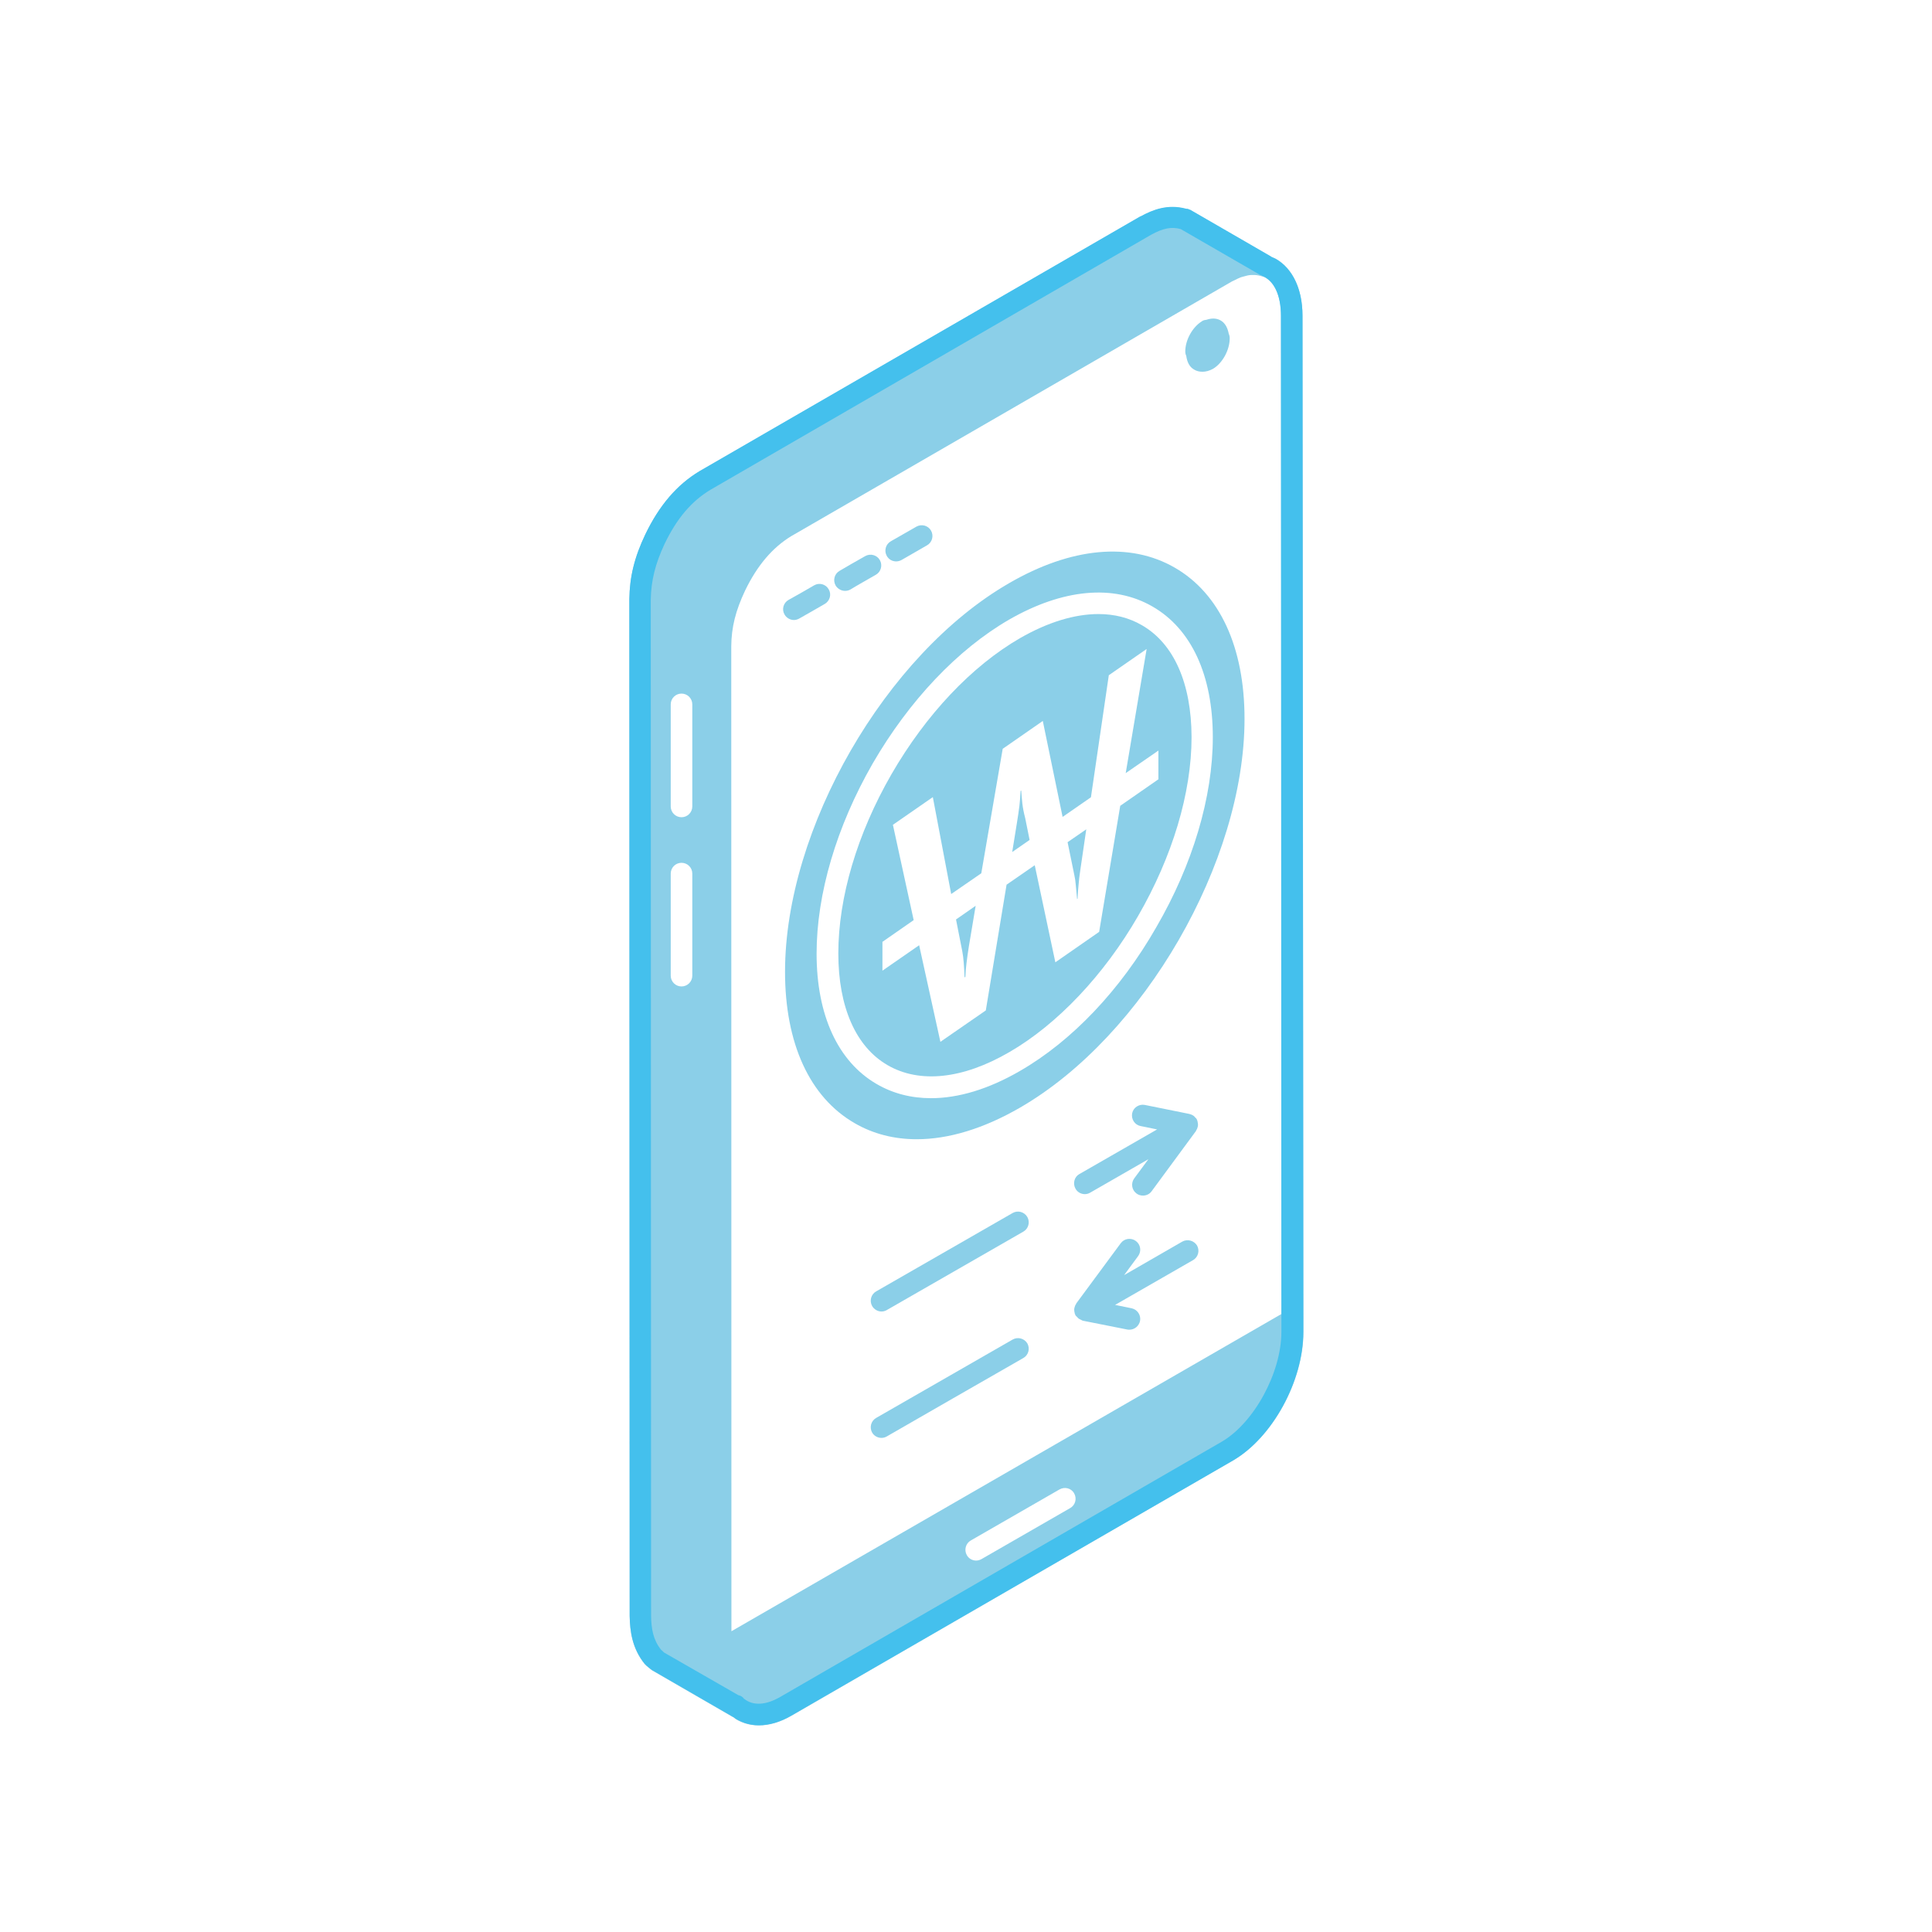 <?xml version="1.0" encoding="utf-8"?>
<!-- Generator: Adobe Illustrator 23.0.2, SVG Export Plug-In . SVG Version: 6.00 Build 0)  -->
<svg version="1.1" id="레이어_1" xmlns="http://www.w3.org/2000/svg" xmlns:xlink="http://www.w3.org/1999/xlink" x="0px"
	 y="0px" viewBox="0 0 120 120" style="enable-background:new 0 0 120 120;" xml:space="preserve">
<style type="text/css">
	.st0{fill:#8BCFE8;}
	.st1{fill:#44C0ED;}
</style>
<g>
	<g>
		<path class="st0" d="M72.97,35.26c-2.78-1.61-6.44-1.27-10.29,0.96C55,40.65,48.76,51.47,48.76,60.36c0,4.45,1.53,7.79,4.32,9.4
			c1.15,0.67,2.46,1,3.86,1c1.98,0,4.16-0.66,6.41-1.96c7.69-4.44,13.95-15.27,13.95-24.15C77.3,40.2,75.76,36.87,72.97,35.26z
			 M63.35,66.52c-1.93,1.12-3.81,1.69-5.52,1.69c-1.23,0-2.37-0.29-3.38-0.88c-2.4-1.39-3.73-4.27-3.73-8.1
			c0-3.71,1.24-7.9,3.48-11.8c2.27-3.92,5.28-7.09,8.47-8.94c3.34-1.92,6.5-2.21,8.91-0.82c2.42,1.39,3.75,4.27,3.75,8.12
			c0,3.72-1.25,7.91-3.51,11.8C69.59,61.49,66.58,64.66,63.35,66.52z"/>
		<path class="st0" d="M66.8,73.83c0.12,0.22,0.35,0.34,0.58,0.34c0.11,0,0.23-0.03,0.33-0.09L71.33,72l-0.88,1.19
			c-0.22,0.3-0.16,0.72,0.14,0.94c0.12,0.09,0.26,0.13,0.4,0.13c0.21,0,0.41-0.09,0.54-0.27l2.76-3.75c0,0,0,0,0-0.01l0,0
			c0,0,0-0.01,0-0.01c0.06-0.08,0.09-0.17,0.11-0.26c0.01-0.03,0-0.06,0.01-0.09c0-0.07-0.01-0.14-0.03-0.21
			c-0.01-0.02,0-0.04-0.01-0.06c-0.01-0.01-0.02-0.02-0.02-0.03c-0.01-0.02-0.01-0.04-0.02-0.06c-0.03-0.05-0.08-0.09-0.12-0.13
			c-0.02-0.02-0.03-0.04-0.04-0.05c-0.08-0.06-0.17-0.11-0.27-0.13c-0.01,0-0.01-0.01-0.02-0.01l-2.77-0.56
			c-0.36-0.07-0.72,0.16-0.79,0.52c-0.07,0.36,0.16,0.72,0.52,0.79l1.03,0.21l-4.84,2.78C66.73,73.1,66.62,73.51,66.8,73.83z"/>
		<path class="st0" d="M80.9,19.62c0-1.65-0.6-2.94-1.64-3.54c-0.09-0.05-0.2-0.07-0.29-0.11c-0.01-0.01-0.02-0.02-0.04-0.03
			l-5-2.89c-0.02-0.01-0.05-0.01-0.07-0.02c-0.02-0.01-0.04-0.03-0.06-0.03c-0.03-0.01-0.05-0.01-0.08-0.01
			c-0.02,0-0.04-0.01-0.06-0.01c-1.13-0.3-2.05,0.06-2.8,0.47c0,0,0,0-0.01,0c0,0,0,0-0.01,0L43.45,29.28c0,0,0,0,0,0c0,0,0,0,0,0
			c-1.4,0.84-2.5,2.12-3.37,3.93c0,0,0,0,0,0c0,0,0,0,0,0c-0.67,1.43-0.97,2.63-0.99,4.02c0,0,0,0,0,0.01c0,0,0,0,0,0.01l0.02,63.12
			c0,0,0,0,0,0.01c0,0,0,0,0,0.01c0.02,0.92,0.14,2,0.94,2.98c0.02,0.02,0.04,0.03,0.06,0.05c0.01,0.01,0.01,0.02,0.02,0.03
			l0.13,0.11c0.04,0.03,0.2,0.17,0.24,0.19l5,2.89c0.02,0.01,0.03,0.01,0.05,0.01c0.07,0.05,0.12,0.12,0.2,0.16
			c0.42,0.24,0.89,0.36,1.39,0.36c0.64,0,1.33-0.2,2.02-0.6l27.42-15.85c2.45-1.42,4.38-4.93,4.38-7.99v-0.75L80.9,19.62z M43,60.6
			c0,0.37-0.3,0.67-0.67,0.67c-0.37,0-0.67-0.3-0.67-0.67v-6.34c0-0.37,0.3-0.67,0.67-0.67c0.37,0,0.67,0.3,0.67,0.67V60.6z
			 M43,50.09c0,0.37-0.3,0.67-0.67,0.67c-0.37,0-0.67-0.3-0.67-0.67v-6.34c0-0.37,0.3-0.67,0.67-0.67c0.37,0,0.67,0.3,0.67,0.67
			V50.09z M66.47,93.67l-5.51,3.17c-0.11,0.06-0.22,0.09-0.33,0.09c-0.23,0-0.46-0.12-0.58-0.34c-0.18-0.32-0.07-0.73,0.25-0.91
			l5.51-3.17c0.32-0.18,0.73-0.08,0.91,0.25C66.9,93.08,66.79,93.49,66.47,93.67z M45.43,101.32l-0.01-61.18
			c0.01-1.18,0.27-2.21,0.86-3.46c0,0,0,0,0,0c0.75-1.55,1.68-2.65,2.85-3.37l27.39-15.83c0.06-0.03,0.11-0.05,0.17-0.08
			c0.13-0.07,0.26-0.13,0.39-0.18c0.06-0.02,0.12-0.03,0.18-0.05c0.12-0.03,0.24-0.07,0.35-0.08c0.07-0.01,0.13-0.01,0.2-0.01
			c0.08,0,0.16,0,0.23,0.01c0.09,0.01,0.17,0.03,0.26,0.05c0.1,0.03,0.21,0.06,0.3,0.11c0.62,0.36,0.97,1.23,0.97,2.38l0.03,61.98
			L45.43,101.32z"/>
		<path class="st0" d="M74.16,22.95c0.16,0.1,0.34,0.14,0.53,0.14c0.21,0,0.42-0.06,0.63-0.17c0,0,0.01-0.01,0.01-0.01
			c0,0,0.01,0,0.01,0c0.59-0.35,1.04-1.17,1.04-1.9c0-0.1-0.02-0.19-0.06-0.28c-0.07-0.36-0.22-0.67-0.51-0.83
			c-0.26-0.15-0.57-0.14-0.87-0.04c-0.09,0.01-0.19,0.03-0.27,0.08c0,0,0,0,0,0c0,0,0,0,0,0c-0.01,0-0.01,0.01-0.01,0.01
			c-0.59,0.36-1.04,1.16-1.04,1.88c0,0.1,0.02,0.19,0.06,0.27C73.73,22.48,73.88,22.79,74.16,22.95z"/>
		<path class="st0" d="M54.75,81.46c0.11,0,0.23-0.03,0.33-0.09c1.36-0.78,6.79-3.9,8.48-4.87c0.32-0.18,0.43-0.59,0.25-0.91
			c-0.19-0.32-0.59-0.43-0.91-0.25c-1.69,0.97-7.12,4.09-8.48,4.87c-0.32,0.18-0.43,0.59-0.25,0.91
			C54.29,81.33,54.52,81.46,54.75,81.46z"/>
		<path class="st0" d="M62.9,83.2c-1.69,0.97-7.12,4.09-8.48,4.87c-0.32,0.18-0.43,0.59-0.25,0.91c0.12,0.21,0.35,0.33,0.58,0.33
			c0.11,0,0.23-0.03,0.33-0.09c1.36-0.78,6.79-3.91,8.48-4.87c0.32-0.18,0.43-0.59,0.25-0.91C63.62,83.13,63.22,83.02,62.9,83.2z"/>
		<path class="st0" d="M49.31,38.51c0.11,0,0.22-0.03,0.33-0.09c0.45-0.26,1.03-0.58,1.59-0.91c0.32-0.19,0.43-0.6,0.24-0.91
			c-0.18-0.32-0.59-0.43-0.91-0.24c-0.56,0.33-1.13,0.65-1.58,0.9c-0.32,0.18-0.44,0.59-0.25,0.91
			C48.85,38.38,49.08,38.51,49.31,38.51z"/>
		<path class="st0" d="M52.49,36.7c0.12,0,0.24-0.03,0.34-0.09c0.44-0.27,1-0.58,1.57-0.91c0.32-0.18,0.43-0.59,0.25-0.91
			c-0.18-0.32-0.59-0.43-0.91-0.25c-0.58,0.33-1.15,0.65-1.6,0.92c-0.32,0.19-0.42,0.6-0.23,0.92C52.04,36.58,52.26,36.7,52.49,36.7
			z"/>
		<path class="st0" d="M55.66,34.87c0.11,0,0.23-0.03,0.34-0.09l1.58-0.91c0.32-0.18,0.43-0.59,0.25-0.91
			c-0.18-0.32-0.59-0.43-0.91-0.25l-1.59,0.91c-0.32,0.18-0.43,0.59-0.25,0.91C55.2,34.75,55.43,34.87,55.66,34.87z"/>
		<path class="st0" d="M73.43,77.12l-3.61,2.08l0.87-1.18c0.22-0.3,0.16-0.72-0.14-0.94c-0.3-0.22-0.72-0.16-0.94,0.14l-2.77,3.75
			c0,0,0,0,0,0.01l0,0c0,0,0,0.01,0,0.01c-0.06,0.08-0.09,0.17-0.11,0.26c-0.01,0.03,0,0.06-0.01,0.09c0,0.07,0.01,0.14,0.03,0.21
			c0.01,0.02,0,0.04,0.01,0.06c0.01,0.01,0.02,0.02,0.02,0.03c0.01,0.02,0.01,0.04,0.02,0.06c0.02,0.03,0.05,0.05,0.08,0.08
			c0.04,0.05,0.08,0.09,0.13,0.13c0.05,0.03,0.09,0.05,0.14,0.07c0.03,0.01,0.06,0.04,0.1,0.05l2.77,0.55
			c0.05,0.01,0.09,0.01,0.13,0.01c0.31,0,0.59-0.22,0.66-0.54c0.07-0.36-0.16-0.71-0.52-0.79l-1.03-0.21l4.84-2.78
			c0.32-0.18,0.43-0.59,0.25-0.91C74.16,77.05,73.75,76.94,73.43,77.12z"/>
		<g>
			<path class="st0" d="M63.5,49.91c-0.03-0.26-0.05-0.53-0.07-0.81l-0.04,0.03c-0.01,0.29-0.04,0.59-0.07,0.9
				c-0.04,0.31-0.09,0.69-0.17,1.16l-0.28,1.73l1.08-0.75l-0.27-1.34C63.59,50.48,63.53,50.18,63.5,49.91z"/>
			<path class="st0" d="M59.77,59.09c0.04,0.21,0.07,0.45,0.09,0.71c0.02,0.26,0.04,0.57,0.05,0.91l0.05-0.04
				c0.02-0.51,0.1-1.15,0.22-1.9l0.42-2.51l-1.22,0.85L59.77,59.09z"/>
			<path class="st0" d="M70.92,38.83c-0.79-0.46-1.7-0.69-2.69-0.69c-1.48,0-3.14,0.5-4.88,1.5c-2.99,1.73-5.83,4.73-7.98,8.45
				c-2.13,3.7-3.3,7.65-3.3,11.13c0,3.33,1.09,5.8,3.06,6.94c1.99,1.15,4.67,0.87,7.56-0.81c2.98-1.72,5.89-4.8,7.99-8.44
				c2.14-3.7,3.33-7.65,3.33-11.13C74,42.44,72.91,39.97,70.92,38.83z M71.94,48.41l-2.36,1.64l-1.31,7.83l-2.72,1.89l-1.28-6.03
				l-1.75,1.21l-1.29,7.81l-2.82,1.95l-1.32-6l-2.28,1.58v-1.79l1.94-1.35l-1.29-5.92l2.48-1.72l1.14,6.02l1.87-1.29l1.33-7.73
				l2.49-1.73L66,50.74l1.76-1.22l1.11-7.58l2.35-1.63l-1.3,7.71l2.03-1.4V48.41z"/>
			<path class="st0" d="M66.73,54.36c0.04,0.17,0.07,0.37,0.09,0.62c0.02,0.25,0.05,0.54,0.08,0.86l0.03-0.02
				c0.01-0.27,0.03-0.55,0.06-0.84c0.02-0.29,0.06-0.61,0.11-0.94l0.37-2.53l-1.16,0.8L66.73,54.36z"/>
		</g>
	</g>
	<path class="st1" d="M80.9,19.61c0-1.81-0.73-3.15-1.95-3.67c-0.01-0.01-0.01-0.01-0.02-0.02l-5-2.89
		c-0.02-0.01-0.05-0.01-0.07-0.02c-0.02-0.01-0.04-0.03-0.06-0.03c-0.03-0.01-0.05-0.01-0.08-0.01c-0.02,0-0.04-0.01-0.06-0.01
		c-1.13-0.3-2.05,0.06-2.8,0.47c0,0,0,0-0.01,0c0,0,0,0-0.01,0L43.45,29.26c0,0,0,0,0,0c0,0,0,0,0,0c-1.4,0.84-2.5,2.12-3.37,3.93
		c0,0,0,0,0,0c0,0,0,0,0,0c-0.68,1.42-0.97,2.63-0.99,4.02c0,0,0,0,0,0.01c0,0,0,0,0,0.01l0.02,63.12c0,0,0,0,0,0.01c0,0,0,0,0,0.01
		c0.02,0.93,0.15,2,0.94,2.98c0.01,0.01,0.03,0.02,0.04,0.03c0.01,0.02,0.02,0.04,0.04,0.05l0.13,0.11c0.04,0.03,0.2,0.17,0.24,0.19
		l4.93,2.85c0,0,0,0,0,0c0.01,0.01,0.02,0.01,0.03,0.02l0.04,0.02c0,0,0,0,0,0c0.48,0.35,1.03,0.54,1.63,0.54
		c0.64,0,1.33-0.2,2.02-0.6l27.42-15.84c2.45-1.42,4.38-4.93,4.38-7.99v-0.75L80.9,19.61z M79.59,82.72c0,2.54-1.7,5.66-3.71,6.83
		L48.46,105.4c-0.88,0.51-1.67,0.56-2.22,0.13c-0.01-0.01-0.02,0-0.03-0.01c-0.02-0.03-0.04-0.07-0.07-0.09
		c-0.09-0.08-0.18-0.12-0.28-0.14l-4.6-2.64c0,0-0.13-0.11-0.13-0.12l-0.07-0.06c-0.49-0.61-0.61-1.3-0.62-2.13l-0.02-63.09
		c0.02-1.19,0.28-2.23,0.86-3.47c0.76-1.58,1.67-2.65,2.85-3.36L71.5,14.58c0.75-0.41,1.27-0.51,1.84-0.35l4.92,2.84
		c0.02,0.01,0.05,0.01,0.07,0.02c0.02,0.01,0.03,0.02,0.04,0.03c0.75,0.27,1.19,1.2,1.19,2.48l0.03,62.36V82.72z"/>
</g>
</svg>
